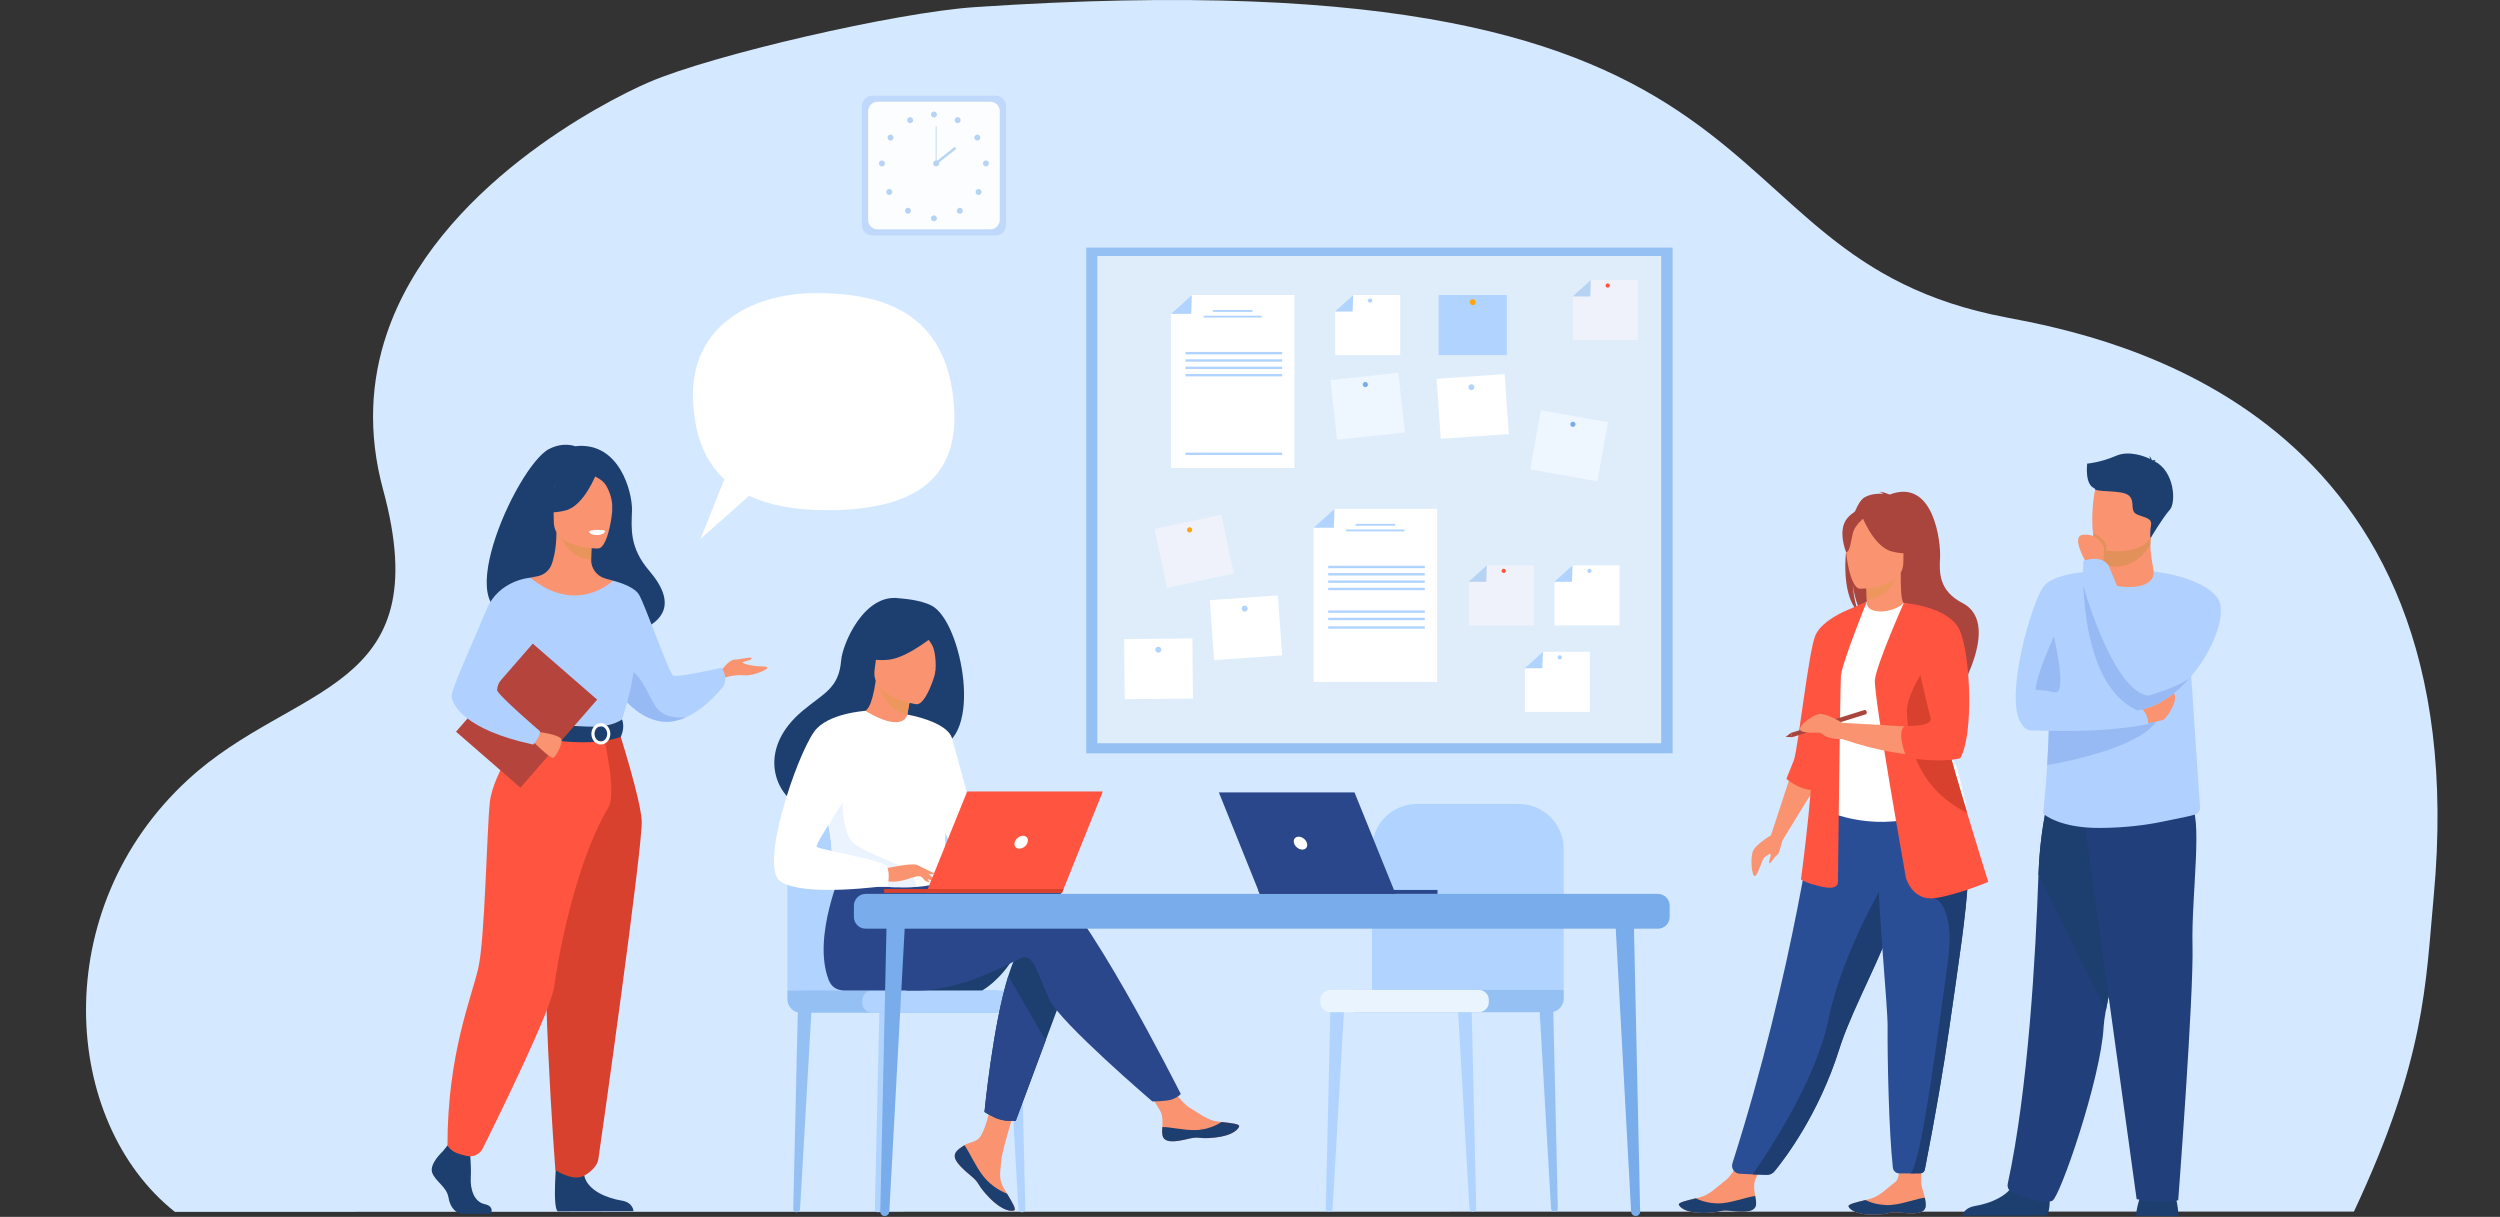 <svg width="867" height="422" viewBox="0 0 867 422" fill="none" xmlns="http://www.w3.org/2000/svg">
<rect x="0" y="0" width="867" height="422" fill="#333333" stroke="none"/>
<g clip-path="url(#clip0_313_2601)">
<path d="M60.639 420.272C60.678 420.302 816.342 420.18 816.342 420.18C841.22 367.168 841.178 341.267 844.007 310.881C859.637 142.933 733.012 117.113 695.918 110.11C582.334 88.667 634.03 -17.431 338.05 2.473C310.923 4.296 246.961 19.027 224.918 28.569C209.456 35.257 151.206 65.182 134.117 115.802C128.719 131.778 127.425 149.816 132.867 169.834C152.129 240.675 101.911 236.603 65.215 270.363C16.238 315.42 21.357 389.102 60.639 420.27V420.272Z" fill="#D4E8FF"/>
<path d="M510.768 420.225H510.873C511.484 420.225 511.973 419.722 511.961 419.114L510.312 347.734L505.457 347.168L509.599 419.117C509.635 419.737 510.15 420.225 510.771 420.225H510.768Z" fill="#B0D4FF"/>
<path d="M539.066 420.225H539.171C539.782 420.225 540.27 419.722 540.258 419.114L538.61 347.734L533.755 347.168L537.897 419.117C537.933 419.737 538.448 420.225 539.069 420.225H539.066Z" fill="#95C0F4"/>
<path d="M460.978 420.225H460.873C460.262 420.225 459.773 419.722 459.785 419.114L461.434 347.734L466.289 347.168L462.147 419.117C462.111 419.737 461.596 420.225 460.975 420.225H460.978Z" fill="#B0D4FF"/>
<path d="M542.282 343.309V294.396C542.282 285.788 535.299 278.812 526.682 278.812H491.407C482.791 278.812 475.808 285.788 475.808 294.396V345.177L542.282 343.309Z" fill="#B0D4FF"/>
<path d="M537.597 351.031H469.487V343.309H542.282V346.351C542.282 348.935 540.184 351.031 537.597 351.031Z" fill="#95C0F4"/>
<path d="M512.857 351.031H461.329C459.417 351.031 457.864 349.48 457.864 347.569V346.767C457.864 344.857 459.417 343.306 461.329 343.306H512.857C514.769 343.306 516.321 344.857 516.321 346.767V347.569C516.321 349.48 514.769 351.031 512.857 351.031Z" fill="#E9F4FF"/>
<path d="M580.062 85.877H376.705V261.247H580.062V85.877Z" fill="#95C0F4"/>
<path d="M576.106 88.796H380.574V257.747H576.106V88.796Z" fill="#DFEDFB"/>
<path d="M448.915 162.307H406.07V108.859L413.335 102.314H448.915V162.307Z" fill="white"/>
<path d="M406.07 108.859H413.101L413.335 102.314L406.07 108.859Z" fill="#B0D4FF"/>
<path d="M434.35 107.517H420.632V108.17H434.35V107.517Z" fill="#B0D4FF"/>
<path d="M437.581 109.475H417.402V110.128H437.581V109.475Z" fill="#B0D4FF"/>
<path d="M444.644 122.05H411.141V122.888H444.644V122.05Z" fill="#B0D4FF"/>
<path d="M444.644 124.598H411.141V125.436H444.644V124.598Z" fill="#B0D4FF"/>
<path d="M444.644 127.146H411.141V127.984H444.644V127.146Z" fill="#B0D4FF"/>
<path d="M444.644 129.694H411.141V130.532H444.644V129.694Z" fill="#B0D4FF"/>
<path d="M444.644 156.966H411.141V157.804H444.644V156.966Z" fill="#B0D4FF"/>
<path d="M498.39 236.462H455.542V183.011L462.81 176.469H498.39V236.462Z" fill="white"/>
<path d="M455.542 183.011H462.576L462.81 176.469L455.542 183.011Z" fill="#B0D4FF"/>
<path d="M483.828 181.672H470.107V182.325H483.828V181.672Z" fill="#B0D4FF"/>
<path d="M487.055 183.63H466.876V184.283H487.055V183.63Z" fill="#B0D4FF"/>
<path d="M494.119 196.205H460.616V197.043H494.119V196.205Z" fill="#B0D4FF"/>
<path d="M494.119 198.753H460.616V199.591H494.119V198.753Z" fill="#B0D4FF"/>
<path d="M494.119 201.301H460.616V202.139H494.119V201.301Z" fill="#B0D4FF"/>
<path d="M494.119 203.849H460.616V204.687H494.119V203.849Z" fill="#B0D4FF"/>
<path d="M494.119 211.69H460.616V212.528H494.119V211.69Z" fill="#B0D4FF"/>
<path d="M494.119 214.238H460.616V215.076H494.119V214.238Z" fill="#B0D4FF"/>
<path d="M494.119 217.193H460.616V218.031H494.119V217.193Z" fill="#B0D4FF"/>
<path d="M522.567 102.314H498.909V123.152H522.567V102.314Z" fill="#B0D4FF"/>
<path d="M509.704 104.796C509.704 104.224 510.169 103.76 510.741 103.76C511.314 103.76 511.778 104.224 511.778 104.796C511.778 105.368 511.314 105.832 510.741 105.832C510.169 105.832 509.704 105.368 509.704 104.796Z" fill="#FFA412"/>
<path d="M521.807 129.729L498.206 131.374L499.657 152.161L523.258 150.517L521.807 129.729Z" fill="white"/>
<path d="M509.243 134.358C509.204 133.789 509.632 133.292 510.205 133.253C510.774 133.215 511.272 133.643 511.311 134.215C511.35 134.786 510.921 135.28 510.349 135.319C509.776 135.358 509.282 134.93 509.243 134.358Z" fill="#B0D4FF"/>
<path d="M443.182 206.49L419.581 208.134L421.032 228.922L444.633 227.277L443.182 206.49Z" fill="white"/>
<path d="M430.622 211.124C430.583 210.555 431.011 210.058 431.584 210.02C432.153 209.981 432.651 210.409 432.69 210.981C432.729 211.549 432.3 212.046 431.728 212.085C431.158 212.124 430.661 211.696 430.622 211.124Z" fill="#B0D4FF"/>
<path d="M413.507 221.403L389.85 221.646L390.065 242.483L413.722 242.24L413.507 221.403Z" fill="white"/>
<path d="M400.669 225.325C400.663 224.753 401.122 224.286 401.694 224.28C402.266 224.274 402.734 224.732 402.74 225.304C402.746 225.876 402.287 226.343 401.715 226.349C401.143 226.355 400.675 225.897 400.669 225.325Z" fill="#B0D4FF"/>
<path d="M557.641 146.419L534.352 142.262L530.683 162.775L553.972 166.932L557.641 146.419Z" fill="#EEF6FF"/>
<path d="M544.604 146.984C544.691 146.496 545.159 146.17 545.65 146.256C546.142 146.343 546.465 146.81 546.379 147.301C546.292 147.792 545.824 148.116 545.333 148.029C544.844 147.942 544.517 147.475 544.604 146.984Z" fill="#78ACEA"/>
<path d="M484.959 129.258L461.438 131.802L463.684 152.52L487.205 149.975L484.959 129.258Z" fill="#EEF6FF"/>
<path d="M472.604 133.46C472.55 132.966 472.907 132.523 473.404 132.469C473.899 132.415 474.342 132.771 474.396 133.265C474.45 133.759 474.094 134.203 473.599 134.256C473.105 134.31 472.661 133.954 472.607 133.46H472.604Z" fill="#78ACEA"/>
<path d="M423.546 178.518L400.408 183.448L404.759 203.828L427.897 198.898L423.546 178.518Z" fill="#EFF2FA"/>
<path d="M412.07 184.514C411.653 184.244 411.534 183.687 411.803 183.268C412.073 182.852 412.63 182.732 413.05 183.002C413.467 183.271 413.587 183.828 413.317 184.247C413.047 184.663 412.49 184.783 412.07 184.514Z" fill="#FFA412"/>
<path d="M485.575 123.152H463.058V108.038L469.292 102.314H485.575V123.152Z" fill="white"/>
<path d="M462.936 108.038H469.088L469.292 102.314L462.936 108.038Z" fill="#B0D4FF"/>
<path d="M474.399 104.242C474.399 103.835 474.732 103.502 475.139 103.502C475.547 103.502 475.879 103.835 475.879 104.242C475.879 104.649 475.547 104.981 475.139 104.981C474.732 104.981 474.399 104.649 474.399 104.242Z" fill="#B0D4FF"/>
<path d="M551.372 246.878H528.852V231.765L535.086 226.043H551.372V246.878Z" fill="white"/>
<path d="M528.732 231.765H534.882L535.086 226.043L528.732 231.765Z" fill="#B0D4FF"/>
<path d="M540.193 227.971C540.193 227.564 540.526 227.232 540.933 227.232C541.341 227.232 541.673 227.564 541.673 227.971C541.673 228.379 541.341 228.711 540.933 228.711C540.526 228.711 540.193 228.379 540.193 227.971Z" fill="#B0D4FF"/>
<path d="M561.643 216.885H539.123V201.768L545.36 196.046H561.643V216.885Z" fill="white"/>
<path d="M539.003 201.768H545.156L545.36 196.046L539.003 201.768Z" fill="#B0D4FF"/>
<path d="M550.467 197.975C550.467 197.567 550.799 197.235 551.207 197.235C551.615 197.235 551.947 197.567 551.947 197.975C551.947 198.382 551.615 198.714 551.207 198.714C550.799 198.714 550.467 198.382 550.467 197.975Z" fill="#B0D4FF"/>
<path d="M531.927 216.885H509.407V201.768L515.641 196.046H531.927V216.885Z" fill="#EFF2FA"/>
<path d="M509.288 201.768H515.437L515.641 196.046L509.288 201.768Z" fill="#B7D3F3"/>
<path d="M520.748 197.975C520.748 197.567 521.081 197.235 521.488 197.235C521.896 197.235 522.229 197.567 522.229 197.975C522.229 198.382 521.896 198.714 521.488 198.714C521.081 198.714 520.748 198.382 520.748 197.975Z" fill="#FF543F"/>
<path d="M567.996 117.936H545.479V102.82L551.713 97.098H567.996V117.936Z" fill="#EFF2FA"/>
<path d="M545.359 102.82H551.509L551.713 97.098L545.359 102.82Z" fill="#B7D3F3"/>
<path d="M556.82 99.026C556.82 98.619 557.153 98.287 557.561 98.287C557.968 98.287 558.301 98.619 558.301 99.026C558.301 99.433 557.968 99.766 557.561 99.766C557.153 99.766 556.82 99.433 556.82 99.026Z" fill="#FF543F"/>
<path d="M345.314 33.191H302.481C300.506 33.191 298.905 34.791 298.905 36.763V78.062C298.905 80.035 300.506 81.634 302.481 81.634H345.314C347.289 81.634 348.89 80.035 348.89 78.062V36.763C348.89 34.791 347.289 33.191 345.314 33.191Z" fill="#C0D8FB"/>
<path d="M304.336 35.29H343.459C345.26 35.29 346.726 36.751 346.726 38.554V76.275C346.726 78.074 345.263 79.538 343.459 79.538H304.336C302.535 79.538 301.069 78.077 301.069 76.275V38.554C301.069 36.754 302.532 35.29 304.336 35.29Z" fill="#FBFDFF"/>
<path d="M322.863 39.709C322.863 39.137 323.328 38.676 323.897 38.676C324.467 38.676 324.931 39.14 324.931 39.709C324.931 40.278 324.467 40.742 323.897 40.742C323.328 40.742 322.863 40.278 322.863 39.709Z" fill="#B7D3F3"/>
<path d="M331.216 41.173C331.495 40.673 332.124 40.494 332.625 40.772C333.125 41.051 333.305 41.679 333.026 42.179C332.748 42.679 332.118 42.859 331.618 42.581C331.117 42.302 330.937 41.673 331.216 41.173Z" fill="#B7D3F3"/>
<path d="M338.376 46.853C338.856 46.545 339.497 46.682 339.809 47.161C340.117 47.64 339.98 48.281 339.5 48.593C339.021 48.901 338.379 48.763 338.067 48.284C337.759 47.805 337.897 47.164 338.376 46.853Z" fill="#B7D3F3"/>
<path d="M341.922 55.646C342.494 55.646 342.956 56.11 342.956 56.679C342.956 57.248 342.491 57.712 341.922 57.712C341.352 57.712 340.888 57.248 340.888 56.679C340.888 56.11 341.352 55.646 341.922 55.646Z" fill="#B7D3F3"/>
<path d="M340.108 65.85C340.513 66.254 340.513 66.91 340.108 67.314C339.704 67.718 339.047 67.718 338.643 67.314C338.238 66.91 338.238 66.254 338.643 65.85C339.047 65.446 339.704 65.446 340.108 65.85Z" fill="#B7D3F3"/>
<path d="M333.608 72.362C334.012 72.766 334.012 73.422 333.608 73.826C333.203 74.23 332.547 74.23 332.142 73.826C331.738 73.422 331.738 72.766 332.142 72.362C332.547 71.957 333.203 71.957 333.608 72.362Z" fill="#B7D3F3"/>
<path d="M322.863 75.718C322.863 75.146 323.328 74.685 323.897 74.685C324.467 74.685 324.931 75.149 324.931 75.718C324.931 76.287 324.467 76.751 323.897 76.751C323.328 76.751 322.863 76.287 322.863 75.718Z" fill="#B7D3F3"/>
<path d="M316.546 41.173C316.267 40.673 315.638 40.494 315.137 40.772C314.637 41.051 314.457 41.679 314.736 42.179C315.014 42.679 315.644 42.859 316.144 42.581C316.645 42.302 316.825 41.673 316.546 41.173Z" fill="#B7D3F3"/>
<path d="M309.389 46.853C308.909 46.545 308.268 46.682 307.956 47.161C307.647 47.64 307.785 48.281 308.265 48.593C308.744 48.901 309.386 48.763 309.697 48.284C310.006 47.805 309.868 47.164 309.389 46.853Z" fill="#B7D3F3"/>
<path d="M305.844 55.646C305.271 55.646 304.81 56.11 304.81 56.679C304.81 57.248 305.274 57.712 305.844 57.712C306.413 57.712 306.881 57.248 306.881 56.679C306.881 56.11 306.416 55.646 305.844 55.646Z" fill="#B7D3F3"/>
<path d="M307.654 65.85C307.249 66.254 307.249 66.91 307.654 67.314C308.058 67.718 308.714 67.718 309.119 67.314C309.524 66.91 309.524 66.254 309.119 65.85C308.714 65.446 308.058 65.446 307.654 65.85Z" fill="#B7D3F3"/>
<path d="M314.154 72.362C313.749 72.766 313.749 73.422 314.154 73.826C314.559 74.23 315.215 74.23 315.62 73.826C316.024 73.422 316.024 72.766 315.62 72.362C315.215 71.957 314.559 71.957 314.154 72.362Z" fill="#B7D3F3"/>
<path d="M323.619 56.679C323.619 56.107 324.083 55.646 324.656 55.646C325.228 55.646 325.69 56.11 325.69 56.679C325.69 57.248 325.225 57.712 324.656 57.712C324.086 57.712 323.619 57.248 323.619 56.679Z" fill="#B7D3F3"/>
<path d="M324.793 43.757H324.512V56.679H324.793V43.757Z" fill="#B7D3F3"/>
<path d="M331.119 50.95L324.262 56.329L324.786 56.996L331.643 51.617L331.119 50.95Z" fill="#B7D3F3"/>
<path d="M609.004 417.671C608.8 420.449 604.874 420.479 600.421 419.964C595.967 419.449 597.151 420.575 590.914 420.662C584.677 420.749 582.529 418.689 582.226 417.8C581.956 417.009 584.959 416.344 588.172 415.563C588.577 415.467 588.981 415.365 589.386 415.261C593.009 414.341 595.407 411.632 598.509 409.267C601.446 407.027 605.231 398.916 605.231 398.916L613.749 398.533C613.749 398.533 610.161 405.803 608.812 408.934C608.021 410.779 608.357 413.042 608.702 414.782C608.887 415.728 609.07 416.695 608.995 417.674L609.004 417.671Z" fill="#F99370"/>
<path d="M600.421 419.964C595.967 419.449 597.151 420.575 590.914 420.662C584.677 420.748 582.529 418.689 582.226 417.799C581.956 417.009 584.959 416.344 588.172 415.563L588.211 415.623C588.211 415.623 592.227 417.775 597.361 417.26C601.548 416.841 605.818 415.096 608.705 414.784C608.89 415.731 609.073 416.698 608.998 417.677C608.794 420.455 604.868 420.485 600.415 419.97L600.421 419.964Z" fill="#1D3F70"/>
<path d="M667.839 418.249C667.638 421.027 663.712 421.063 659.259 420.551C654.805 420.039 655.989 421.165 649.755 421.258C643.518 421.35 641.366 419.293 641.064 418.404C640.794 417.614 643.797 416.946 647.01 416.162C647.414 416.063 647.819 415.961 648.224 415.859C651.847 414.937 654.242 412.225 657.341 409.856C660.275 407.614 657.341 394.33 657.341 394.33L666.709 393.419C666.709 393.419 666.26 404.602 666.266 409.689C666.266 411.695 667.192 413.623 667.54 415.362C667.725 416.308 667.911 417.273 667.836 418.252L667.839 418.249Z" fill="#F99370"/>
<path d="M659.259 420.548C654.805 420.036 655.989 421.162 649.755 421.255C643.518 421.347 641.366 419.29 641.064 418.401C640.794 417.611 643.797 416.943 647.01 416.159L647.049 416.219C647.049 416.219 651.065 418.368 656.202 417.847C660.386 417.425 664.656 415.674 667.543 415.359C667.728 416.305 667.914 417.27 667.839 418.249C667.638 421.027 663.712 421.063 659.259 420.551V420.548Z" fill="#1D3F70"/>
<path d="M640.494 188.69C638.882 182.062 641.219 178.978 643.329 177.334C644.33 174.894 645.472 173.137 646.638 172.475C648.769 171.265 651.319 171.134 653.106 171.238C652.647 170.765 651.742 170.592 651.742 170.592C652.848 170.427 655.32 171.523 655.32 171.523C670.716 165.598 673.138 188.244 672.814 193.505C672.493 198.765 672.535 204.963 680.546 209.106C695.831 217.016 675.466 246.822 675.466 246.822C675.856 242.57 656.216 220.133 645.973 213.415C643.479 209.747 642.592 203.268 642.526 202.756C642.958 207.894 643.836 210.777 644.624 212.4C639.955 208.106 639.262 197.798 640.5 188.69H640.494Z" fill="#A9453D"/>
<path d="M646.575 213.747C646.524 213.771 651.523 216.364 655.281 215.337C658.818 214.373 661.129 209.792 661.081 209.783C659.582 209.487 659.151 207.43 659.184 198.594L658.506 198.726L647.124 200.978C647.124 200.978 647.381 204.556 647.39 207.927C647.399 210.759 647.225 213.442 646.578 213.744L646.575 213.747Z" fill="#F99370"/>
<path d="M647.124 200.981C647.124 200.981 647.381 204.558 647.39 207.93C653.759 207.75 657.128 201.945 658.506 198.726L647.124 200.978V200.981Z" fill="#ED975D"/>
<path d="M600.807 403.422C600.25 405.171 601.503 406.97 603.34 407.057L607.787 407.264L612.493 407.407C613.671 407.443 614.795 406.931 615.538 406.018C619.293 401.416 630.856 386.072 637.869 363.782C638.066 363.156 638.273 362.524 638.495 361.884C643.125 348.393 652.728 331.459 657.787 316.132C658.593 313.692 659.315 311.393 659.963 309.219C660.17 308.522 660.373 307.839 660.565 307.165C664.293 294.222 665.372 285.725 666.367 276.648L629.831 276.941C629.831 276.941 622.14 336.662 600.807 403.422Z" fill="#2A4E96"/>
<path d="M634.947 255.968C635.04 273.336 632.396 280.789 632.396 280.789C632.396 280.789 648.041 288.729 666.631 282.884C666.85 282.815 682.024 279.354 682.024 279.354C681.712 278.651 678.946 266.947 678.643 266.301C674.717 257.878 671.738 254.187 671.271 251.597C670.408 246.765 670.387 241.762 670.818 237.046C671.951 224.561 675.326 214.196 675.326 214.196C670.261 213.043 665.516 211.023 660.245 209.046C659.031 210.555 655.324 212.133 652.108 212.061C648.403 211.981 647.205 210.397 647.396 208.666C643.449 210.861 640.299 212.933 640.299 212.933C636.946 218.753 630.142 224.406 629.651 233.334C629.528 235.528 634.941 255.48 634.944 255.968H634.947Z" fill="white"/>
<path d="M666.368 257.902C667.965 260.16 671.028 273.884 678.643 275.612C674.717 265.83 671.738 261.54 671.271 258.534C670.408 252.92 670.387 247.112 670.818 241.633C668.268 237.169 666.365 234.106 666.365 234.106C666.164 233.385 662.313 221.483 661.078 232.121C659.846 242.759 664.581 255.378 666.365 257.905L666.368 257.902Z" fill="#5F9AA8"/>
<path d="M644.996 204.172C644.996 204.172 660.068 204.421 660.077 195.041C660.086 185.663 662.04 179.379 652.416 178.822C642.793 178.268 640.92 181.843 640.155 184.972C639.391 188.1 641.075 203.864 644.996 204.169V204.172Z" fill="#F99370"/>
<path d="M645.553 178.595C645.553 178.595 649.68 189.597 656.013 191.223C662.346 192.849 665.094 191.154 665.094 191.154C665.094 191.154 660.236 187.298 659.229 180.571C659.229 180.571 648.667 173.355 645.556 178.595H645.553Z" fill="#A9453D"/>
<path d="M646.575 179.487C646.575 179.487 643.494 181.945 642.742 184.331C641.99 186.72 641.654 191.636 640.219 191.469C640.219 191.469 637.111 183.99 640.602 179.759C644.307 175.274 646.575 179.487 646.575 179.487Z" fill="#A9453D"/>
<path d="M621.28 268.022L614.162 289.704L618.223 291.33L629.992 272.175L621.28 268.022Z" fill="#F99370"/>
<path d="M640.473 211.657C640.473 211.657 632.079 214.984 629.651 220.172C627.221 225.361 623.543 260.157 622.078 263.729C620.612 267.304 619.512 270.13 619.512 270.13C619.512 270.13 623.744 273.693 628 273.953C632.256 274.217 640.473 211.654 640.473 211.654V211.657Z" fill="#FF543F"/>
<path d="M647.397 208.666C647.397 208.666 638.678 230.187 638.42 234.54C638.163 238.896 637.396 305.758 637.396 305.758C637.396 305.758 637.908 308.833 632.01 307.552C626.112 306.27 624.574 304.989 624.574 304.989C624.574 304.989 630.215 263.744 628.677 249.396C627.14 235.049 640.473 211.651 640.473 211.651L647.397 208.663V208.666Z" fill="#FF543F"/>
<path d="M607.785 407.267L612.895 407.422C613.809 407.449 614.681 407.057 615.265 406.353C618.7 402.198 630.676 386.647 637.869 363.788C638.067 363.162 638.273 362.53 638.495 361.89C643.126 348.399 652.728 331.465 657.787 316.139C658.593 313.698 659.316 311.399 659.963 309.225C660.17 308.528 660.373 307.845 660.565 307.172L655.186 303.094C655.186 303.094 639.032 329.225 634.033 353.815C629.687 375.174 612.292 400.877 607.788 407.27L607.785 407.267Z" fill="#1E3D70"/>
<path d="M654.622 356.099C654.535 367.414 655.072 392.629 656.45 404.955C656.576 406.084 657.532 406.934 658.668 406.934H662.48C664.087 406.934 665.289 406.922 666.089 406.91C666.781 406.901 667.371 406.404 667.503 405.728C671.295 386.455 674.007 370.446 675.994 356.611C677.654 345.031 679.132 335.105 680.268 326.558C681.413 317.959 682.207 310.755 682.491 304.672C682.536 303.713 682.569 302.782 682.587 301.878C682.605 300.968 682.611 300.085 682.602 299.225L651.035 296.151C651.433 317.103 654.676 349.147 654.625 356.096L654.622 356.099Z" fill="#2A4E96"/>
<path d="M662.48 406.934C663.925 406.934 665.04 406.925 665.831 406.913C666.67 406.901 667.39 406.302 667.551 405.479C671.316 386.318 674.016 370.386 675.994 356.611C677.654 345.03 679.132 335.105 680.268 326.557C681.413 317.959 682.207 310.755 682.492 304.671L670.908 311.48C670.908 311.48 678.302 314.084 675.482 333.812C672.661 353.536 666.41 404.141 662.483 406.934H662.48Z" fill="#1E3D70"/>
<path d="M660.988 304.48C660.988 304.48 663.212 312.507 670.905 311.48C678.598 310.456 689.538 305.845 689.538 305.845C689.538 305.845 686.25 295.468 682.162 281.833C677.214 265.327 671.085 244.049 668.199 230.627C667.39 226.867 666.835 223.726 666.628 221.477L660.245 209.106C660.245 209.106 650.729 230.444 650.217 235.825C649.704 241.205 660.988 304.483 660.988 304.483V304.48Z" fill="#FF543F"/>
<path d="M668.669 235.022L660.244 209.106C660.268 209.118 670.884 212.262 676.225 214.956C676.225 214.956 679.563 219.256 681.628 229.175C681.628 229.175 683.81 252.989 678.937 261.699C678.937 261.699 663.55 264.773 638.933 256.318V250.684C638.933 250.684 665.858 252.094 671.372 252.732L668.669 235.022Z" fill="#F99370"/>
<path d="M661.329 247.094C661.674 255.804 663.724 272.714 682.018 281.765C682.066 281.789 682.114 281.812 682.164 281.833C677.216 265.328 671.088 244.049 668.201 230.627C664.842 235.642 661.143 242.298 661.332 247.094H661.329Z" fill="#D8412E"/>
<path d="M660.247 209.106C660.247 209.106 675.862 210.205 679.623 218.573C683.384 226.941 684.58 254.78 679.794 262.977C679.794 262.977 673.204 264.851 661.548 262.675C661.404 262.648 661.26 262.621 661.117 262.594C661.117 262.594 657.397 253.498 660.733 251.705C660.733 251.705 670.563 252.217 669.538 248.971C668.513 245.726 660.247 209.103 660.247 209.103V209.106Z" fill="#FF543F"/>
<path d="M621.094 254.163L621.556 255.639L647.18 247.675C647.18 247.675 647.522 247.286 647.354 246.771C647.168 246.199 646.722 246.199 646.722 246.199L621.097 254.163H621.094Z" fill="#A9453D"/>
<path d="M619.242 255.561L621.094 254.163L621.553 255.642L619.242 255.561Z" fill="#A9453D"/>
<path d="M615.173 289.112C615.173 289.112 608.672 292.702 607.818 295.435C606.964 298.169 607.551 303.893 608.582 303.809C609.613 303.722 611.154 297.657 612.008 297.232C612.862 296.803 614.061 295.525 614.061 296.462C614.061 297.399 613.206 299.109 613.632 299.366C614.061 299.624 615.427 296.974 616.368 296.462C617.309 295.95 617.705 291.723 618.619 290.591C619.533 289.456 615.173 289.115 615.173 289.115V289.112Z" fill="#F99370"/>
<path d="M638.936 250.681C638.936 250.681 633.122 247.103 630.685 247.654C628.245 248.205 622.032 252.702 625.02 253.675C628.009 254.648 630.43 253.627 631.581 254.333C632.732 255.04 633.58 256.333 638.936 256.315C644.294 256.298 638.936 250.681 638.936 250.681Z" fill="#F99370"/>
<path d="M181.769 212.256C180.795 210.379 203.03 203.618 203.381 222.148C203.381 222.148 245.034 221.124 225.145 197.933C218.261 189.903 218.968 183.265 219.175 177.086C219.385 170.906 214.886 152.945 199.47 154.753C199.47 154.753 195.433 153.113 190.395 155.724C178.937 161.661 153.268 219.091 181.769 212.256Z" fill="#1D3F70"/>
<path d="M249.865 232.974C249.865 232.974 252.577 228.852 254.762 228.771C256.947 228.69 260.993 227.558 260.669 228.367C260.345 229.175 257.837 229.256 257.594 229.741C257.351 230.226 261.316 230.953 262.449 231.034C263.582 231.115 266.252 231.034 266.172 231.6C266.091 232.166 261.358 234.51 258.02 234.187C254.681 233.864 250.554 235.157 250.554 235.157L249.865 232.974Z" fill="#F99370"/>
<path d="M210.655 234.307C210.655 234.307 212.129 237.223 214.803 240.57C218.024 244.6 222.991 249.259 229.23 250.178C232.209 250.618 235.123 249.977 237.802 248.789C237.808 248.789 237.811 248.789 237.811 248.789C245.384 245.429 251.082 237.705 251.082 237.705C252.418 234.067 250.233 231.6 250.233 231.6C250.233 231.6 234.937 235.037 233.48 234.31C232.024 233.582 223.527 209.127 221.504 206.052C219.478 202.981 212.585 201.385 212.585 201.385L210.661 234.31L210.655 234.307Z" fill="#B0D0FF"/>
<path d="M214.803 240.573C218.024 244.603 222.991 249.262 229.23 250.181C232.209 250.621 235.123 249.98 237.802 248.792C237.505 248.831 229.941 249.765 226.926 244.375C223.851 238.876 220.524 230.145 215.954 233.055C213.982 234.313 214.068 237.432 214.806 240.573H214.803Z" fill="#98BAF4"/>
<path d="M153.589 399.249C153.589 399.249 148.922 403.503 149.833 406.527C150.744 409.551 154.955 411.566 155.525 415.261C156.094 418.955 158.372 420.97 160.419 420.97H170.189C170.189 420.97 171.697 418.368 168.055 417.587C164.414 416.802 163.038 412.461 163.266 408.428C163.494 404.398 162.924 399.021 162.924 399.021L155.183 397.231L153.589 399.246V399.249Z" fill="#1D3F70"/>
<path d="M193.092 401.054C193.092 401.054 191.414 419.081 193.461 420.087L219.685 420.033C219.685 420.033 219.685 417.009 215.474 416.338C211.263 415.668 203.864 413.204 202.611 407.716C201.358 402.228 193.092 401.054 193.092 401.054Z" fill="#1D3F70"/>
<path d="M174.406 271.735C179.803 259.645 183.103 256.175 182.474 252.423C182.003 249.63 183.903 200.352 183.903 200.352C184.545 200.154 185.827 199.978 186.529 199.822C188.743 199.331 190.575 197.777 191.336 195.645C192.253 193.076 192.984 189.28 192.966 184.526L193.659 184.66L205.281 186.96C205.281 186.96 205.017 190.612 205.008 194.056C205.008 194.085 205.008 194.112 205.008 194.142C204.993 197.133 206.956 199.771 209.834 200.6C211.302 201.023 212.579 201.385 212.579 201.385C212.579 201.385 216.847 213.558 217.662 226.061C218.477 238.567 209.899 243.998 217.728 268.986C225.718 294.507 171.427 278.414 174.409 271.735H174.406Z" fill="#F99370"/>
<path d="M205.281 186.957C205.281 186.957 205.017 190.61 205.008 194.053C198.505 193.87 195.067 187.942 193.659 184.657L205.281 186.957Z" fill="#E8945B"/>
<path d="M207.454 190.217C207.454 190.217 192.065 190.472 192.056 180.894C192.044 171.319 190.051 164.903 199.875 164.334C209.699 163.768 211.611 167.418 212.393 170.615C213.176 173.813 211.455 189.903 207.451 190.217H207.454Z" fill="#F99370"/>
<path d="M206.885 164.101C206.885 164.101 202.671 175.334 196.206 176.996C189.742 178.657 186.937 176.927 186.937 176.927C186.937 176.927 191.897 172.99 192.925 166.121C192.925 166.121 203.708 158.756 206.885 164.104V164.101Z" fill="#1D3F70"/>
<path d="M205.839 165.014C205.839 165.014 208.962 166.182 210.25 168.457C211.509 170.685 212.579 173.631 212.33 177.247C212.33 177.247 215.504 169.613 211.938 165.292C208.156 160.712 205.842 165.014 205.842 165.014H205.839Z" fill="#1D3F70"/>
<path d="M204.106 184.277C204.106 184.277 205.167 185.672 207.292 185.574C209.004 185.493 209.663 184.011 209.663 184.011C209.663 184.011 206.519 183.256 204.106 184.28V184.277Z" fill="#EBF3FA"/>
<path d="M172.922 222.148C172.922 222.148 172.533 227.651 172.922 234.256C173.183 238.633 177.616 244.498 178.245 245.947C179.824 249.585 181.602 250.178 181.602 250.178L195.37 253.549L200.21 254.732L215.477 250.178C215.477 250.178 222.43 230.789 219.64 219.876C216.847 208.963 212.582 201.382 212.582 201.382C212.582 201.382 200.123 213.567 183.903 200.349L172.922 222.148Z" fill="#B0D0FF"/>
<path d="M176.95 236.043C177.211 240.42 177.613 244.498 178.242 245.947C179.821 249.585 181.599 250.178 181.599 250.178L195.367 253.549L201.346 251.792C201.346 251.792 181.383 248.771 183.595 231.612L176.947 236.04L176.95 236.043Z" fill="#F2CCAA"/>
<path d="M214.506 253.121C214.506 253.121 222.068 276.63 222.553 284.633C223.039 292.636 208.101 398.336 207.499 402.024C206.933 405.5 202.611 407.716 202.611 407.716C202.611 407.716 200.624 408.886 197.786 408.087C193.851 406.976 192.607 405.647 192.607 405.647C192.607 405.647 186.724 330.264 190.365 303.336C194.006 276.408 194.048 253.121 194.048 253.121H214.506Z" fill="#D8412E"/>
<path d="M182.474 252.42C182.474 252.42 170.941 267.878 169.866 278.327C168.79 288.776 168.178 325.483 165.888 335.668C163.599 345.854 155.183 365.459 155.183 397.231C155.183 397.231 156.058 399.051 158.759 400.021C159.622 400.333 160.779 400.632 161.902 400.889C164.129 401.398 166.416 400.312 167.432 398.267C173.12 386.824 191.246 349.914 192.175 342.252C192.832 336.83 198.556 300.947 211.039 279.89C214.036 274.836 209.198 254.732 209.198 254.732L182.474 252.42Z" fill="#FF543F"/>
<path d="M204.448 184.532C204.448 184.532 204.715 185.66 207.523 185.487C207.523 185.487 209.881 185.34 209.81 184.1C209.81 184.1 207.523 183.217 204.445 184.532H204.448Z" fill="white"/>
<path d="M215.714 249.492C215.714 249.492 212.678 251.89 206.648 252.013C199.446 252.157 181.602 250.178 181.602 250.178C181.602 250.178 180.807 252.39 180.84 254.729C180.84 254.729 202.635 260.22 215.264 255.531C215.264 255.531 216.892 252.468 215.714 249.492Z" fill="#1D3F70"/>
<path d="M205.089 254.498C205.089 252.45 206.564 250.783 208.374 250.783C210.184 250.783 211.662 252.45 211.662 254.498C211.662 256.546 210.187 258.214 208.374 258.214C206.561 258.214 205.089 256.546 205.089 254.498ZM206.177 254.498C206.177 255.947 207.163 257.127 208.374 257.127C209.585 257.127 210.571 255.947 210.571 254.498C210.571 253.049 209.585 251.87 208.374 251.87C207.163 251.87 206.177 253.049 206.177 254.498Z" fill="white"/>
<path d="M158.146 253.746L180.477 273.173L207.094 242.637L184.764 223.211L158.146 253.746Z" fill="#B5453C"/>
<path d="M186.637 253.816C186.637 253.816 194.819 254.771 194.792 256.711C194.765 258.651 192.754 262.636 191.744 262.813C190.734 262.989 185.084 257.423 185.084 257.423L186.637 253.816Z" fill="#F99370"/>
<path d="M183.901 200.349C183.901 200.349 172.977 201.115 168.79 211.283C164.603 221.451 156.658 238.525 156.658 241.396C156.658 244.268 161.096 253.124 184.929 258.214C184.929 258.214 187.395 255.624 187.245 253.576C187.245 253.576 172.368 240.81 172.407 239.319C172.482 236.495 174.847 232.771 187.908 219.717C191.459 216.169 183.901 200.352 183.901 200.352V200.349Z" fill="#B0D0FF"/>
<path d="M304.588 420.416H304.483C303.871 420.416 303.383 419.913 303.395 419.305L305.043 347.926L309.898 347.36L305.756 419.308C305.72 419.928 305.205 420.413 304.585 420.413L304.588 420.416Z" fill="#B0D4FF"/>
<path d="M276.29 420.416H276.185C275.573 420.416 275.085 419.913 275.097 419.305L276.745 347.926L281.6 347.36L277.459 419.308C277.423 419.928 276.907 420.413 276.287 420.413L276.29 420.416Z" fill="#95C0F4"/>
<path d="M354.374 420.416H354.479C355.091 420.416 355.579 419.913 355.567 419.305L353.919 347.926L349.063 347.36L353.205 419.308C353.241 419.928 353.757 420.413 354.377 420.413L354.374 420.416Z" fill="#B0D4FF"/>
<path d="M273.071 343.5V294.588C273.071 285.98 280.054 279.004 288.67 279.004H323.945C332.562 279.004 339.545 285.98 339.545 294.588V345.369L273.071 343.5Z" fill="#B0D4FF"/>
<path d="M273.071 343.5H345.866V351.222H277.755C275.169 351.222 273.071 349.126 273.071 346.542V343.5Z" fill="#95C0F4"/>
<path d="M354.027 343.5H302.502C300.588 343.5 299.037 345.05 299.037 346.962V347.761C299.037 349.672 300.588 351.222 302.502 351.222H354.027C355.94 351.222 357.491 349.672 357.491 347.761V346.962C357.491 345.05 355.94 343.5 354.027 343.5Z" fill="#B0D4FF"/>
<path d="M352.028 331.312C346.975 340.099 340.618 343.491 340.618 343.491H314.175C314.175 343.491 355.882 324.611 352.028 331.312Z" fill="#1D3F70"/>
<path d="M331.72 399.293C331.03 400.084 330.944 400.964 331.285 401.904C331.285 401.907 331.285 401.913 331.291 401.916C331.921 403.656 334.007 405.602 336.425 407.542C336.734 407.79 337.01 408.018 337.249 408.228C337.312 408.281 337.375 408.338 337.435 408.392C337.483 408.434 337.531 408.479 337.576 408.521C339.833 410.599 338.985 411.075 343.04 415.293C347.664 420.099 350.847 420.186 351.752 419.748C352.519 419.374 350.961 416.826 349.237 413.961C349.154 413.823 349.073 413.683 348.986 413.542C348.755 413.162 348.527 412.775 348.299 412.392C346.279 408.943 346.798 407.326 347.277 402.195C347.667 398.024 353.769 378.901 353.769 378.901L344.91 377.377C344.91 377.377 342.242 392.605 339.302 394.952C337.729 396.201 335.97 396.219 334.459 397.144C334.351 397.207 334.246 397.276 334.144 397.341C333.284 397.91 332.412 398.497 331.72 399.287V399.293Z" fill="#F99370"/>
<path d="M331.72 399.294C331.03 400.084 330.944 400.964 331.285 401.904C331.285 401.907 331.285 401.913 331.291 401.916C332.064 403.656 334.093 405.59 336.434 407.524C336.74 407.778 337.01 408.009 337.249 408.228C337.312 408.281 337.375 408.338 337.435 408.392C337.483 408.434 337.531 408.479 337.576 408.521C339.833 410.599 338.985 411.075 343.04 415.293C347.664 420.099 350.847 420.186 351.752 419.748C352.519 419.374 350.961 416.826 349.237 413.961C348.338 413.632 344.157 411.934 340.996 407.895C338.211 404.347 336.356 399.787 334.459 397.144C334.351 397.207 334.246 397.276 334.144 397.341C333.284 397.91 332.412 398.497 331.72 399.288V399.294Z" fill="#1D3F70"/>
<path d="M403.16 393.767C403.708 396.5 407.604 396.042 411.962 394.979C416.317 393.916 415.283 395.18 421.48 394.494C427.678 393.809 429.557 391.5 429.746 390.578C429.914 389.761 426.854 389.473 423.566 389.096C423.153 389.051 422.739 388.997 422.323 388.946C418.612 388.482 415.897 386.09 412.528 384.126C409.337 382.267 404.574 374.689 404.574 374.689L396.075 375.363C396.075 375.363 400.534 382.132 402.261 385.075C403.277 386.806 403.223 389.096 403.094 390.863C403.028 391.824 402.965 392.806 403.16 393.767Z" fill="#F99370"/>
<path d="M411.962 394.979C416.317 393.916 415.283 395.18 421.481 394.494C427.679 393.808 429.558 391.5 429.747 390.578C429.914 389.761 426.854 389.473 423.567 389.096L423.537 389.159C423.537 389.159 419.82 391.791 414.66 391.916C410.455 392.018 406.001 390.815 403.097 390.862C403.031 391.823 402.968 392.805 403.163 393.767C403.711 396.5 407.608 396.042 411.965 394.979H411.962Z" fill="#1D3F70"/>
<path d="M370.582 339.465L362.634 360.827L352.258 388.719C352.258 388.719 349.444 388.991 346.747 388.216C344.265 387.5 341.415 385.623 341.415 385.623C341.415 385.623 344.295 355.674 349.669 338.483C351.047 334.07 352.591 330.501 354.293 328.492C362.625 318.656 370.579 339.465 370.579 339.465H370.582Z" fill="#1D3F70"/>
<path d="M362.502 305.537C357.296 303.86 342.446 306.013 327.53 308.929L324.407 303.782L292.189 301.267C292.189 301.267 281.558 324.821 287.379 339.827C288.233 342.034 289.935 343.447 292.83 343.495H293.301C293.301 343.495 312.476 343.483 318.704 343.483C334.726 343.483 352.612 332.48 354.929 332.019C358.717 331.261 360.23 338.83 364.019 346.773C367.807 354.719 399.62 381.961 399.62 381.961C399.62 381.961 404.508 382.009 406.528 381.252C408.701 380.437 409.495 379.381 409.495 379.381C409.495 379.381 374.244 309.315 362.502 305.531V305.537Z" fill="#2B478B"/>
<path d="M323.142 210.064C319.015 207.9 312.734 207.606 311.715 207.469C299.505 205.831 292.159 223.552 291.724 228.923C290.927 238.822 285.685 240.331 278.31 246.531C263.516 258.959 267.856 273.402 275.945 278.77C280.797 281.989 289.354 278.77 289.354 278.77C289.474 278.854 312.749 265.773 324.221 259.462C341.421 257.019 333.662 215.585 323.142 210.067V210.064Z" fill="#1D3F70"/>
<path d="M314.603 254.088C314.654 254.121 308.957 256.064 305.151 254.378C301.569 252.798 298.854 246.908 298.908 246.905C300.538 246.831 302.328 245.408 303.706 236.067L304.402 236.316L316.069 240.51C316.069 240.51 315.224 244.25 314.675 247.813C314.214 250.804 313.968 253.666 314.603 254.088Z" fill="#F99370"/>
<path d="M316.066 240.51C316.066 240.51 315.221 244.25 314.673 247.813C307.971 246.606 305.34 239.935 304.396 236.316L316.063 240.51H316.066Z" fill="#ED975D"/>
<path d="M317.804 244.223C317.804 244.223 301.839 242.082 303.326 232.172C304.812 222.262 303.754 215.31 314.01 216.256C324.266 217.205 325.675 221.283 325.983 224.711C326.292 228.139 321.994 244.525 317.801 244.223H317.804Z" fill="#F99370"/>
<path d="M325.402 219.277C325.402 219.277 315.182 228.076 308.232 228.783C301.282 229.492 298.647 227.262 298.647 227.262C298.647 227.262 302.744 223.864 305.211 218.379C305.936 216.762 307.474 215.654 309.242 215.502C314.205 215.073 323.616 214.879 325.405 219.277H325.402Z" fill="#1D3F70"/>
<path d="M319.015 218.49C319.015 218.49 322.435 221.792 323.511 224.241C324.551 226.603 324.862 232.259 324.035 234.504C324.035 234.504 329.361 224.157 326.346 219.13C323.148 213.798 319.015 218.49 319.015 218.49Z" fill="#1D3F70"/>
<path d="M328.045 277.582C327.563 309.866 327.914 303.121 324.377 306.183C323.526 306.92 321.131 307.36 317.978 307.57C308.07 308.225 290.649 306.597 289.986 304.767C287.7 298.438 289.315 296.471 287.406 286.779C287.208 285.749 286.962 284.633 286.672 283.417C285.08 276.762 283.534 274.495 289.174 263.804C294.29 254.118 299.604 246.256 300.083 246.54C313.579 254.543 314.667 247.816 314.667 247.816C314.667 247.816 328.276 261.836 328.039 277.585L328.045 277.582Z" fill="white"/>
<path d="M362.637 360.827L352.261 388.719C352.261 388.719 349.447 388.991 346.75 388.216C344.268 387.5 341.418 385.623 341.418 385.623C341.418 385.623 344.298 355.674 349.672 338.483L362.634 360.827H362.637Z" fill="#2B478B"/>
<path d="M314.672 247.813C314.672 247.813 328.561 250.166 330.191 256.139C331.821 262.112 341.418 297.229 341.418 297.229C341.418 297.229 334.357 298.495 331.096 295.238C327.835 291.98 319.746 265.01 319.746 265.01L314.669 247.816L314.672 247.813Z" fill="white"/>
<path d="M317.981 307.57C308.073 308.225 290.651 306.597 289.989 304.767C287.702 298.438 289.318 296.471 287.409 286.78L292.189 273.333C292.189 273.333 291.398 288.306 295.818 292.244C300.233 296.181 313.914 299.845 316.063 303.136C317.1 304.714 317.781 306.297 317.978 307.57H317.981Z" fill="#EBF3FF"/>
<path d="M306.628 301.27C306.628 301.27 316.405 299.097 317.981 299.962C319.558 300.827 323.415 303.986 323.897 305.085C324.38 306.184 320.385 304.249 319.087 303.902C318.245 303.678 316.03 304.444 314.933 304.809C310.318 306.345 307.492 305.555 307.492 305.555L306.628 301.267V301.27Z" fill="#F99370"/>
<path d="M300.08 246.531C300.08 246.531 286.953 247.34 282.409 253.669C276.014 262.582 263.324 300.567 270.595 305.633C278.786 311.336 307.869 307.124 307.869 307.124C307.869 307.124 308.837 302.606 307.492 300.417C306.146 298.231 284.262 294.698 283.252 293.689C282.242 292.681 295.878 274.013 295.878 270.986C295.878 267.959 300.083 246.525 300.083 246.525L300.08 246.531Z" fill="white"/>
<path d="M318.455 302.684C318.455 302.684 320.502 305.324 321.176 305.639C321.848 305.953 322.282 305.875 322.282 305.875L320.901 303.393L318.455 302.684Z" fill="#F99370"/>
<path d="M317.981 299.965L323.937 302.854C323.937 302.854 323.682 303.267 322.95 303.234C322.216 303.201 320.367 302.525 320.367 302.525L317.981 299.965Z" fill="#F99370"/>
<path d="M321.173 309.68H368.284L382.457 274.474H335.418L321.173 309.68Z" fill="#FF543F"/>
<path d="M368.835 308.309H306.628V309.68H368.283L368.835 308.309Z" fill="#D8412E"/>
<path d="M356.391 292.079C356.748 290.842 356.031 289.839 354.791 289.839C353.55 289.839 352.261 290.842 351.905 292.079C351.548 293.315 352.264 294.318 353.505 294.318C354.746 294.318 356.037 293.315 356.391 292.079Z" fill="white"/>
<path d="M567.223 421.719H567.361C568.167 421.719 568.817 421.015 568.799 420.162L566.62 320.222L560.198 319.429L565.673 420.168C565.721 421.036 566.402 421.716 567.223 421.716V421.719Z" fill="#78ACEA"/>
<path d="M306.862 421.719H306.725C305.918 421.719 305.268 421.015 305.286 420.162L307.465 320.222L313.887 319.429L308.412 420.168C308.364 421.036 307.684 421.716 306.862 421.716V421.719Z" fill="#78ACEA"/>
<path d="M300.206 310.004H574.958C577.206 310.004 579.034 311.827 579.034 314.076V317.995C579.034 320.24 577.209 322.067 574.958 322.067H300.206C297.958 322.067 296.13 320.243 296.13 317.995V314.079C296.13 311.833 297.955 310.007 300.206 310.007V310.004Z" fill="#78ACEA"/>
<path d="M240.328 138.718C239.292 113.056 260.822 101.655 282.835 101.655C304.848 101.655 328.807 107.353 330.884 141.475C332.22 163.427 320.505 176.933 286.773 176.933C275.397 176.933 266.555 175.14 259.785 171.945L242.924 186.912L251.211 166.223C243.871 159.406 240.778 149.789 240.331 138.715L240.328 138.718Z" fill="white"/>
<path d="M740.682 421.608C740.682 421.608 741.302 416.788 742.735 413.922C744.17 411.057 753.299 412.88 753.299 412.88C753.299 412.88 755.124 414.443 755.517 421.74L740.682 421.608Z" fill="#1D3F70"/>
<path d="M709.579 421.545C711.724 420.236 710.502 410.479 710.502 410.479C710.502 410.479 700.507 402.491 699.131 408.608C697.755 414.725 689.636 417.47 685.012 418.219C681.82 418.737 680.834 420.5 680.525 421.545H709.576H709.579Z" fill="#1D3F70"/>
<path d="M730.282 350.575C729.874 352.815 729.617 354.653 729.548 355.968C728.619 374.075 714.29 415.473 711.727 416.44C707.762 417.934 701.516 414.758 698.25 413.719C696.895 413.288 695.981 411.922 696.284 410.539C703.378 377.952 705.988 331.031 706.935 303.252C707.415 289.258 709.818 279.594 709.818 279.594C709.818 279.594 744.764 270.28 744.97 282.061C745.153 292.486 733.396 333.375 730.279 350.575H730.282Z" fill="#213F7A"/>
<path d="M730.282 350.576L706.938 303.249C707.418 289.256 709.821 279.591 709.821 279.591C709.821 279.591 744.766 270.277 744.973 282.058C745.156 292.483 733.399 333.372 730.282 350.573V350.576Z" fill="#1D3F70"/>
<path d="M722.508 282.1L740.981 415.853C740.981 415.853 749.094 417.808 755.403 416.245C755.403 416.245 760.813 345.111 760.36 327.914C759.911 310.716 764.241 281.896 759.371 278.716C754.501 275.537 722.508 282.103 722.508 282.103V282.1Z" fill="#213F7A"/>
<path d="M762.971 279.872C763.06 281.082 762.284 282.181 761.121 282.519C758.544 283.267 755.574 283.785 749.844 284.971C744.461 286.088 737.22 287.076 728.325 287.13C714.176 287.219 708.817 282.348 708.817 282.348C708.209 282.36 709.138 279.402 709.977 265.333C710.262 260.567 710.535 254.528 710.732 246.893C710.912 240.025 711.032 231.864 711.044 222.184C711.059 210.537 729.104 198.01 729.437 198.01V198.016C729.44 199.693 732.086 202.789 736.159 203.055C740.996 203.373 746.927 200.966 746.927 198.184C746.927 198.157 755.67 212.154 758.775 227.07C760.342 234.579 759.71 234.376 762.971 279.872Z" fill="#B0D0FF"/>
<path d="M729.437 198.011C729.437 198.011 712.659 197.867 708.619 203.526C704.583 209.184 695.729 239.618 700.348 249.744C704.969 259.869 713.613 245.555 718.411 239.352C723.209 233.148 729.437 198.011 729.437 198.011Z" fill="#B0D0FF"/>
<path d="M729.266 195.454L729.275 197.187C729.275 197.187 728.801 202.606 735.482 203.397C742.162 204.19 747.119 202.385 746.936 198.202C746.334 194.966 745.776 191.639 745.731 188.96C745.716 187.963 745.782 186.909 745.968 185.714L733.024 185.457L729.212 186.08L729.26 195.454H729.266Z" fill="#F99370"/>
<path d="M729.215 186.08L729.263 195.454C730.638 196.091 732.188 196.481 733.929 196.481C739.878 196.481 743.723 192.124 745.731 188.96C745.716 187.963 745.782 186.909 745.968 185.714L733.024 185.457L729.212 186.08H729.215Z" fill="#E2915A"/>
<path d="M746.963 183.636C745.462 191.711 735.032 191.445 730.528 190.939C729.26 190.798 728.463 190.636 728.463 190.636C727.033 190.256 726.236 188.005 725.864 185.058C725.127 179.226 726.059 170.663 727.045 168.472C728.529 165.175 731.325 161.613 741.829 164.184C752.334 166.759 748.897 173.295 746.969 183.639L746.963 183.636Z" fill="#F99370"/>
<path d="M712.279 220.693C712.279 220.693 705.79 235.01 705.979 239.301C705.979 239.301 709.192 239.19 712.279 240.109C717.353 241.621 712.279 220.693 712.279 220.693Z" fill="#98BAF4"/>
<path d="M723.818 160.783C723.818 160.783 728.439 160.427 733.894 158.059C738.317 156.137 743.901 158.253 745.714 159.208C745.666 158.918 745.549 158.52 745.273 158.119C745.273 158.119 746.086 158.693 746.208 159.502C746.292 159.565 746.328 159.607 746.307 159.622C746.307 159.622 747.23 159.454 747.824 159.72C747.824 159.72 747.41 159.661 747.26 159.927C747.245 159.954 747.221 159.978 747.194 160.002C754.097 163.334 754.735 174.232 752.514 176.753C749.841 179.786 745.807 186.651 745.807 186.651C745.807 186.651 745.468 185.005 745.957 182.334C746.442 179.663 744.134 179.663 741.218 178.451C738.302 177.238 740.733 173.84 738.182 171.777C735.632 169.714 726.278 170.927 726.398 169.349C722.925 168.086 723.827 161.14 723.827 160.786L723.818 160.783Z" fill="#1D3F70"/>
<path d="M749.076 247.51C746.337 258.498 716.711 264.178 709.977 265.334C710.262 260.567 710.535 254.528 710.732 246.894L749.076 247.51Z" fill="#98BAF4"/>
<path d="M742.573 251.082C742.855 251.082 749.16 250.142 750.287 249.579C751.414 249.016 756.581 241.684 753.197 239.804C749.817 237.923 740.739 245.441 740.739 245.441L742.573 251.082Z" fill="#F99370"/>
<path d="M704.232 253.262C704.232 253.262 728.613 254.582 744.974 251.082C744.974 251.082 745.387 246.361 740.244 244.262C740.244 244.262 714.746 238.864 708.617 240.367C702.491 241.87 704.232 253.259 704.232 253.259V253.262Z" fill="#B0D0FF"/>
<path d="M760.222 234.148C755.163 240.244 748.549 245.217 741.257 246.385C741.197 246.292 739.048 243.034 739.453 238.25C739.639 236.034 740.37 233.492 742.108 230.783C742.642 229.951 743.118 228.977 743.541 227.897C747.524 217.747 746.931 198.187 746.931 198.187C746.931 198.187 763.84 199.957 769.109 207.475C772.336 212.079 768.221 224.516 760.225 234.151L760.222 234.148Z" fill="#B0D0FF"/>
<path d="M730.525 190.936C729.257 190.795 728.46 190.633 728.46 190.633C727.03 190.253 726.233 188.002 725.861 185.056C728.544 185.714 729.772 187.786 730.282 188.666C730.513 189.062 730.561 189.951 730.525 190.936Z" fill="#E2915A"/>
<path d="M723.713 195.505C723.713 195.505 717.871 185.879 722.415 185.46C726.955 185.041 728.781 188.112 729.437 189.238C730.093 190.367 729.266 195.454 729.266 195.454L723.716 195.505H723.713Z" fill="#F99370"/>
<path d="M745.972 237.923C745.792 239.145 745.429 240.265 744.977 241.265C743.55 244.429 741.257 246.381 741.257 246.381C726.089 239.54 723.02 216.055 722.508 203.154C722.301 197.969 722.508 194.49 722.508 194.49C729.35 192.226 731.274 196.16 731.274 196.16C731.274 196.16 739.351 215.352 743.544 227.894C745.147 232.693 746.181 236.519 745.975 237.923H745.972Z" fill="#B0D0FF"/>
<path d="M760.222 234.148C755.163 240.244 748.549 245.217 741.257 246.384C726.089 239.543 723.02 216.058 722.508 203.157C722.508 203.157 729.686 229.16 739.453 238.25C741.218 239.894 743.07 240.986 744.976 241.268C744.976 241.268 757.294 237.789 759.878 234.516C760.064 234.28 760.174 234.166 760.225 234.151L760.222 234.148Z" fill="#98BAF4"/>
<path d="M483.983 310.004H436.873L422.7 274.797H469.738L483.983 310.004Z" fill="#2B478B"/>
<path d="M436.322 308.63H498.528V310.004H436.873L436.322 308.63Z" fill="#2B478B"/>
<path d="M448.765 292.399C448.409 291.163 449.125 290.16 450.366 290.16C451.607 290.16 452.895 291.163 453.252 292.399C453.609 293.636 452.892 294.639 451.652 294.639C450.411 294.639 449.119 293.636 448.765 292.399Z" fill="white"/>
</g>
<defs>
<clipPath id="clip0_313_2601">
<rect width="866.149" height="422" fill="white"/>
</clipPath>
</defs>
</svg>
